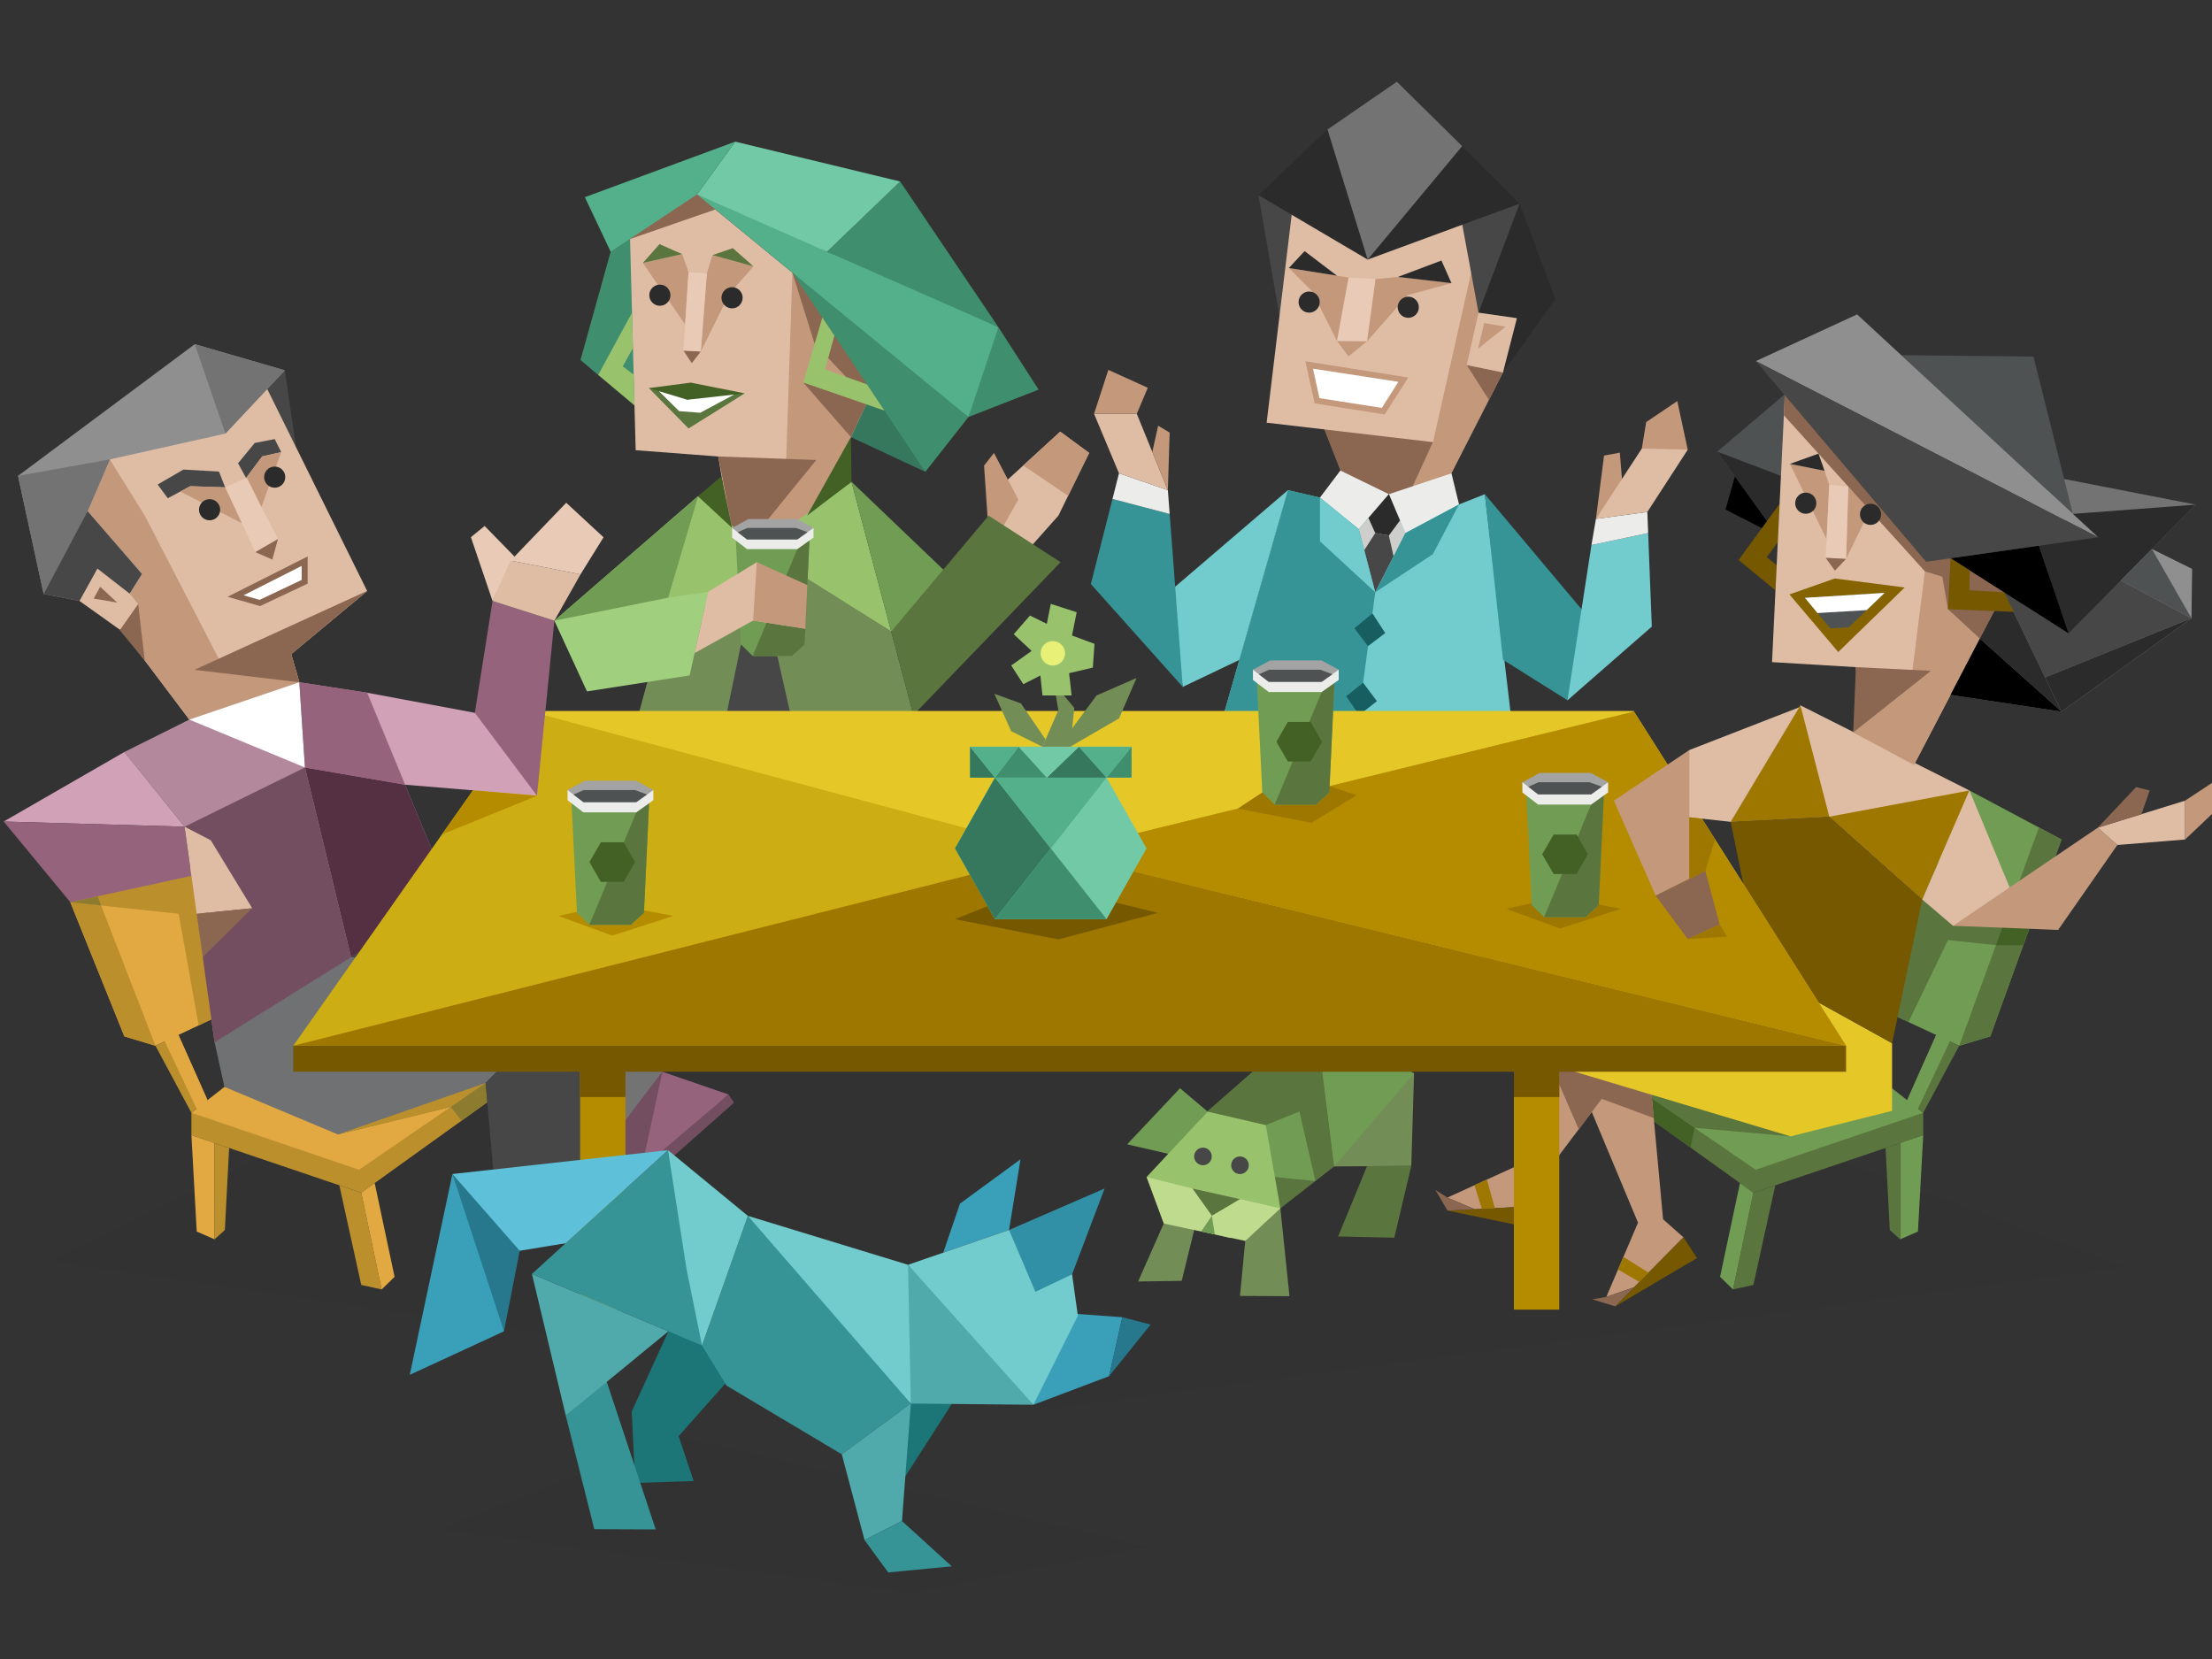 <svg xmlns="http://www.w3.org/2000/svg" viewBox="0 0 600 450"><rect x="0" y="0" width="600" height="450" fill="#333333" stroke="none"/><defs><style>.a,.br,.u{fill:#2b2b2b;}.a,.ad,.ae,.ak,.ao,.ap,.b,.bb,.bc,.bd,.bl,.c,.d,.e,.f,.g,.h,.i,.j,.k,.l,.m,.n,.o,.p,.q,.r,.s,.t{fill-rule:evenodd;}.a,.br{opacity:0.1;}.av,.b{fill:#738d57;}.bn,.c{fill:#35785d;}.d,.z{fill:#dfbda5;}.ac,.e{fill:#8b6651;}.ab,.f{fill:#c3987b;}.aa,.g{fill:#e8cab6;}.aw,.h{fill:#5a753d;}.ah,.i{fill:#fff;}.bo,.j{fill:#54b08b;}.bp,.k{fill:#3f8f6f;}.bm,.l{fill:#72c9a6;}.ay,.m{fill:#99c26d;}.n,.y{fill:#474747;}.ba,.o{fill:#446125;}.p{fill:#a0cf7e;}.ax,.q{fill:#709d53;}.as,.r{fill:#ececeb;}.s{fill:#a3a3a3;}.be,.t{fill:#4f5253;}.v{fill:#e2a942;}.ae,.w{fill:#bc8f2d;}.x{fill:#b3889d;}.ad,.an{fill:#8d7c2f;}.af{fill:#8f8f8f;}.ag{fill:#737373;}.ai{fill:#543042;}.aj,.ao{fill:#96637c;}.ak{fill:#d1a1b8;}.al{fill:#6f7173;}.am,.ap{fill:#734d60;}.aq{fill:#72cbcc;}.ar{fill:#369496;}.at{fill:#cececd;}.au{fill:#165e60;}.az{fill:#bfdb8e;}.bb,.bf{fill:#755800;}.bc,.bg{fill:#9e7700;}.bd,.bk{fill:#e5c828;}.bh{fill:#856400;}.bi{fill:#ccad14;}.bj,.bl{fill:#b58b00;}.bq{fill:#e8f078;}.bs{fill:#3aa0ba;}.bt{fill:#27788c;}.bu{fill:#1c7678;}.bv{fill:#50a9aa;}.bw{fill:#5ec0d9;}.bx{fill:#318fa6;}</style></defs><title>theory_trait_extravertion</title><polygon class="a" points="13.35 342.01 134.5 282.7 419.81 285.77 576.99 343.64 286.02 381.91 13.35 342.01"/><polygon class="b" points="241.74 171.3 205.74 148.7 230.97 130.69 189.32 134.61 173.15 193.96 247.75 193.96 241.74 171.3"/><polygon class="c" points="250.99 127.98 230.8 118.56 231.17 112.15 236.52 106.31 243.66 113.8 250.99 127.98"/><polygon class="d" points="170.9 64.78 169.63 92.26 172.1 109.97 172.43 122.12 194.82 123.82 198.77 147.33 203.81 153.32 218.16 145.62 236.52 106.31 214.93 73.95 189.06 52.74 170.9 64.78"/><polygon class="e" points="194.03 56.82 170.74 64.89 180.53 55.7 189.06 52.74 192.83 53.31 194.03 56.82"/><polygon class="f" points="190.09 95.34 197.94 79.56 204.37 72.25 193.27 69.2 191.73 74.16 190.09 95.34"/><polygon class="f" points="186.76 73.85 185.04 68.93 174.37 71.32 185.84 88 186.76 73.85"/><polygon class="e" points="185.38 95.08 187.64 98.52 190.09 95.34 185.38 95.08"/><polygon class="f" points="214.93 73.95 213.26 124.48 202.72 129.64 196.8 135.57 195.71 141.21 198.77 147.33 203.81 153.32 218.16 145.62 225.31 134.49 230.8 118.56 231.17 112.15 236.52 106.31 214.93 73.95"/><polygon class="g" points="186.76 73.85 185.38 95.08 190.09 95.34 191.73 74.16 186.76 73.85"/><polygon class="e" points="214.93 73.95 220.97 93.25 229.48 102.23 217.88 103.76 230.8 118.56 236.52 106.31 229.1 92.7 214.93 73.95"/><polygon class="h" points="185.03 68.93 178.89 66.22 174.37 71.32 185.03 68.93"/><polygon class="h" points="193.27 69.2 198.78 67.31 204.37 72.25 193.27 69.2"/><polygon class="h" points="176.01 105.27 186.76 116.22 202 106.7 176.01 105.27"/><polygon class="i" points="178.74 106.11 199.29 106.94 189.93 111.96 184.21 111.52 178.74 106.11"/><polygon class="j" points="189.06 52.74 214.93 73.95 238.89 95.93 262.69 113.11 269.39 100.14 270.81 88.74 245.91 76.48 224.33 68.28 210.23 60.8 189.06 52.74"/><polygon class="k" points="214.93 73.95 262.69 113.11 250.99 127.98 214.93 73.95"/><polygon class="k" points="224.33 68.28 244.16 49.23 270.81 88.74 224.33 68.28"/><polygon class="k" points="270.81 88.74 281.72 105.68 262.69 113.11 270.81 88.74"/><polygon class="l" points="189.06 52.74 199.43 38.42 244.16 49.23 224.33 68.28 189.06 52.74"/><polygon class="k" points="170.9 64.78 172.1 109.97 167.28 104.31 162.26 101.7 157.46 97.65 165.64 68.27 167.19 64.69 170.9 64.78"/><polygon class="j" points="189.06 52.74 165.64 68.27 158.64 53.49 199.43 38.42 189.06 52.74"/><polygon class="m" points="223.06 86.14 217.88 103.76 239.91 111.38 235.16 104.26 223.81 100.19 226.33 91.03 223.06 86.14"/><polygon class="m" points="171.43 84.83 162.26 101.7 172.1 109.97 171.88 101.61 168.91 99.39 171.69 94.39 171.43 84.83"/><polygon class="e" points="194.82 123.82 221.41 124.77 200.1 150.99 194.82 123.82"/><polygon class="d" points="267.95 141.4 273.32 130.13 287.58 117.09 295.43 122.85 287.09 139.86 279.23 148.7 267.95 141.4"/><polygon class="f" points="287.58 117.09 277.56 126.25 289.72 134.5 295.43 122.85 287.58 117.09"/><polygon class="f" points="267.95 141.4 266.92 126.3 269.61 122.85 276.22 135.51 271.57 143.74 267.95 141.4"/><polygon class="m" points="189.32 134.61 179.33 168.36 204.84 159.45 205.74 148.7 189.32 134.61"/><polygon class="m" points="230.97 130.69 241.74 171.3 205.74 148.7 230.97 130.69"/><polygon class="n" points="214.47 193.96 210.45 176.2 200.99 174.81 197.02 193.96 214.47 193.96"/><polygon class="o" points="230.8 118.56 230.97 130.69 218.91 139.86 230.8 118.56"/><polygon class="o" points="195.71 129.19 189.32 134.61 198.57 143.2 195.71 129.19"/><polygon class="p" points="189.32 134.61 150.37 168.36 159.22 187.54 187.06 183.21 192.09 160.53 181.23 162.12 189.32 134.61"/><polygon class="q" points="189.32 134.61 150.37 168.36 181.23 162.12 189.32 134.61"/><polygon class="q" points="204.16 177.93 200.99 174.81 199.54 145.57 219.61 145.57 218.24 174.81 214.82 177.93 204.16 177.93"/><polygon class="h" points="218.24 174.81 219.61 145.57 219.32 145.57 216.28 148.94 204.16 177.93 214.82 177.93 218.24 174.81"/><polygon class="r" points="202.63 148.94 198.57 145.82 198.57 143.2 220.66 143.2 220.66 145.82 216.28 148.94 202.63 148.94"/><polygon class="s" points="202.63 146.32 198.57 143.2 203.03 140.79 216.22 140.79 220.66 143.2 216.28 146.32 202.63 146.32"/><polygon class="t" points="202.72 143.2 200.1 144.37 202.63 146.32 216.28 146.32 219.04 144.35 215.91 143.2 202.72 143.2"/><polygon class="q" points="230.97 130.69 257.67 156.23 255.42 173.2 241.74 171.3 230.97 130.69"/><polygon class="h" points="241.74 171.3 268.17 139.86 287.68 152.49 247.75 193.96 241.74 171.3"/><polygon class="d" points="192.09 160.53 205.28 152.49 217.66 159.2 218.44 170.54 204.28 168.33 188.41 177.14 192.09 160.53"/><polygon class="f" points="219 158.69 205.28 152.49 204.28 168.33 218.44 170.54 219 158.69"/><polygon class="o" points="187.36 103.78 202 106.7 186.43 108.44 176.01 105.27 187.36 103.78"/><circle class="u" cx="178.99" cy="80.07" r="2.87"/><circle class="u" cx="198.57" cy="80.77" r="2.87"/><polygon class="v" points="42.17 283.66 57.34 276.51 53.88 234.78 19.07 244.72 33.74 281.12 42.17 283.66"/><polygon class="w" points="51.92 301.84 51.92 307.92 97.99 323.52 132.16 298.98 131.7 293.76 51.92 301.84"/><polygon class="v" points="60.88 294.81 51.92 301.84 97.38 317.29 131.7 293.76 60.88 294.81"/><polygon class="x" points="51.35 195.19 33.74 203.97 50.07 224.24 56.52 246.36 54.99 259.61 58.2 282.7 122.22 242.76 99.59 187.9 81.19 185.06 51.35 195.19"/><polygon class="y" points="80.3 121.31 77.25 100.45 70.46 101.19 72.3 105.36 80.3 121.31"/><polygon class="z" points="72.49 105.52 99.59 160.3 78.99 177.41 81.19 185.06 51.35 195.19 30.81 167.91 23.75 138.65 29.79 124.61 72.49 105.52"/><polygon class="aa" points="61.07 132.19 66.83 129.64 75.4 146.21 69.25 149.76 61.07 132.19"/><polygon class="ab" points="38.49 155.69 30.81 167.91 51.35 195.19 81.19 185.06 78.99 177.41 99.59 160.3 59.34 178.69 39.35 140 29.79 124.61 23.75 138.65 38.49 155.69"/><polygon class="ac" points="32.54 170.83 32.56 171.03 39.26 179.13 37.47 163.82 32.54 170.83"/><polygon class="ac" points="99.59 160.3 52.76 181.69 81.19 185.06 78.99 177.41 99.59 160.3"/><polygon class="ad" points="131.7 293.76 94.83 297.49 91.67 307.72 122.22 300.26 125.19 303.99 132.16 298.98 131.7 293.76"/><polygon class="ae" points="95.82 294.29 91.67 307.72 122.22 300.26 122.22 300.26 131.7 293.76 95.82 294.29"/><polygon class="ac" points="75.4 146.21 73.87 151.79 69.25 149.76 75.4 146.21"/><polygon class="af" points="61.14 117.61 77.25 100.45 52.83 93.36 4.88 129.08 11.84 161.11 21.57 163.01 35.15 161.01 38.49 155.69 23.75 138.65 29.79 124.61 61.14 117.61"/><polygon class="ag" points="52.83 93.36 61.14 117.61 77.25 100.45 52.83 93.36"/><polygon class="ag" points="5.23 129.44 5.03 129.78 11.84 161.11 23.75 138.65 29.79 124.61 4.88 129.08 5.23 129.44"/><polygon class="y" points="35.15 161.01 38.49 155.69 23.75 138.65 11.84 161.11 21.57 163.01 35.15 161.01"/><polygon class="z" points="37.47 163.82 35.15 161.01 26.43 154.23 21.57 163.01 32.54 170.83 37.47 163.82"/><polygon class="ac" points="25.41 162.36 27.18 159.16 31.77 163.44 25.41 162.36"/><polygon class="ah" points="81.19 185.06 82.72 208.18 51.35 195.19 81.19 185.06"/><polygon class="ai" points="109.88 212.85 82.72 208.18 95.22 259.61 95.22 259.61 122.22 242.76 109.88 212.85"/><polygon class="aj" points="109.88 212.85 99.59 187.9 81.19 185.06 82.72 208.18 109.88 212.85"/><polygon class="ak" points="33.74 203.97 1 222.84 50.07 224.24 33.74 203.97"/><polygon class="al" points="58.2 282.7 60.88 294.81 91.67 307.72 131.7 293.76 161.98 263.21 95.22 259.61 58.2 282.7"/><polygon class="y" points="161.98 263.21 161.98 314.04 134.86 329.31 131.7 293.76 161.98 263.21"/><polygon class="aj" points="134.86 329.31 134.86 339.58 175.15 334.44 161.98 314.04 134.86 329.31"/><polygon class="am" points="150.37 337.6 140.84 325.94 140.84 325.94 134.86 329.31 134.86 339.58 150.37 337.6 150.37 337.6"/><polygon class="y" points="122.22 242.76 171.99 238.99 161.98 263.21 95.22 259.61 122.22 242.76"/><polygon class="ag" points="171.99 238.99 179.68 290.72 161.98 314.04 161.98 263.21 171.99 238.99"/><polygon class="aj" points="168.29 323.84 197.62 296.88 179.68 290.72 161.98 314.04 168.29 323.84"/><polygon class="am" points="169.79 325.05 199.12 299.09 197.62 296.88 168.8 321.33 169.79 325.05"/><polygon class="am" points="167.37 322.4 173.97 317.15 179.68 290.72 161.98 314.04 167.37 322.4"/><polygon class="w" points="97.99 323.52 103.52 349.76 97.99 348.54 92.04 321.5 97.99 323.52"/><polygon class="v" points="103.52 349.76 107.03 346.34 101.63 320.9 97.99 323.52 103.52 349.76"/><polygon class="v" points="51.92 307.92 53.36 334.05 58.2 336.16 58.2 310.04 51.92 307.92"/><polygon class="w" points="58.2 336.16 60.99 333.65 62.15 311.38 58.2 310.04 58.2 336.16"/><polygon class="w" points="19.07 244.72 33.74 281.12 42.17 283.66 26.46 243.11 19.07 244.72"/><polygon class="w" points="42.17 283.66 51.92 301.84 56.29 298.41 48.41 280.72 42.17 283.66"/><polygon class="v" points="44.69 282.47 53.35 300.72 55.48 300.72 56.29 298.41 48.41 280.72 44.69 277.18 44.69 282.47"/><polygon class="n" points="64.57 125.66 66.75 129.64 71.13 123.78 76.28 122.63 74.51 119.1 69.09 120.16 64.57 125.66"/><polygon class="n" points="61.07 132.19 59.4 127.91 49.75 127.37 42.76 131.43 45.51 135.15 51.58 131.88 61.07 132.19"/><polygon class="ab" points="48.91 133.32 65.6 141.92 61.07 132.19 51.58 131.88 48.91 133.32"/><polygon class="ab" points="76.28 122.63 70.92 137.54 66.92 129.42 71.13 123.78 76.28 122.63"/><polygon class="ah" points="63.91 161.67 82.66 152.21 82.62 157.8 70.47 163.56 63.91 161.67"/><path class="ac" d="M70.54,164.4l-8.79-2.53,21.7-10.94,0,7.38Zm-4.47-2.93,4.34,1.24,11.42-5.41,0-3.8Z"/><polygon class="w" points="53.88 278.14 53.88 278.14 57.34 276.51 53.88 234.78 19.07 244.72 48.46 247.86 53.88 278.14"/><polygon class="an" points="26.46 243.11 19.07 244.72 27.43 245.61 26.46 243.11"/><polygon class="ao" points="1 222.84 19.07 244.72 51.92 237.58 50.07 224.24 1 222.84"/><polygon class="ap" points="82.72 208.18 66.39 216.21 50.07 224.24 60.2 252.02 54.99 259.61 58.2 282.7 76.71 271.15 95.22 259.61 88.97 233.89 82.72 208.18"/><polygon class="d" points="50.07 224.24 57.18 227.93 68.41 246.36 53.35 247.86 50.07 224.24"/><polygon class="e" points="68.41 246.36 54.99 259.61 53.35 247.86 68.41 246.36"/><circle class="u" cx="56.85" cy="138.26" r="2.87"/><circle class="u" cx="74.51" cy="129.42" r="2.87"/><polygon class="aq" points="358.03 134.97 349.34 132.96 331.88 193.96 409.82 193.96 402.76 134.05 395.76 136.82 358.03 134.97"/><polygon class="ab" points="387.67 134.59 393.71 128.39 411.34 93.85 402.44 58.73 398.26 69.74 386.64 120.86 381.76 131.99 380.18 138.51 387.67 134.59"/><polygon class="ac" points="365.88 135.95 363.83 128.28 359.2 116.48 361.11 115.48 386.98 118.58 388.64 119.97 380.18 138.51 365.88 135.95"/><polygon class="y" points="347.57 88.74 341.36 52.94 343.82 52.68 350.72 55.33 351.49 57.71 347.57 88.74"/><polygon class="z" points="350.72 55.33 343.57 114.65 388.69 119.93 402.48 58.73 350.72 55.33"/><polygon class="ac" points="403.88 108.47 407.68 101.01 397.84 99.01 403.88 108.47"/><polygon class="u" points="370.98 70.41 341.36 52.94 360.08 35.13 362.47 34.61 371.66 67.17 393.71 40.15 396.61 39.64 412.19 55.24 411.19 56.26 398.14 61.54 396.64 60.96 370.98 70.41"/><polygon class="ag" points="378.9 22.17 396.61 39.64 370.98 70.41 360.08 35.13 378.9 22.17"/><path class="u" d="M421.89,81.15l-9.7-25.91-2.9,3s-8,23.4-8.09,23.65a27.23,27.23,0,0,0-.16,2.94l6.64,16.2,14.21-19.86Z"/><polygon class="y" points="401.04 84.81 396.64 60.96 412.19 55.24 401.04 84.81"/><polygon class="z" points="397.84 99.01 407.68 101.01 411.46 86.3 401.04 84.81 397.84 99.01"/><polygon class="ab" points="400.93 94.57 402.59 87.63 408.38 88.61 400.93 94.57"/><polygon class="ab" points="362.64 92.48 355.91 79.02 349.6 72.7 365.79 75.27 368 78.85 373.11 75.69 379.41 75.1 393.71 76.8 381.88 80.04 370.81 92.57 362.64 92.48"/><polygon class="ab" points="365.79 96.66 362.64 92.48 370.81 92.57 365.79 96.66"/><polygon class="aa" points="365.79 75.27 362.64 92.48 370.81 92.57 373.11 75.69 365.79 75.27"/><polygon class="u" points="362.63 74.77 353.87 68.11 349.6 72.7 362.63 74.77"/><polygon class="u" points="379.17 75.12 390.99 70.67 393.71 76.8 379.17 75.12"/><polygon class="ah" points="355.1 99.01 380.65 103 375.2 111.55 357.24 108.74 355.1 99.01"/><path class="ab" d="M375.6,112.42l-19-3L354.07,98,382,102.39ZM357.9,108l16.91,2.64,4.5-7.07L356.14,100Z"/><polygon class="ar" points="377 135.9 358.03 134.97 349.34 132.96 331.88 193.96 368.57 193.96 373.03 160.65 377 135.9"/><polygon class="as" points="376.73 134.05 368.57 143.53 358.03 134.97 363.57 127.63 376.73 134.05"/><polygon class="as" points="393.71 128.39 395.76 136.82 381.2 144.59 376.73 134.05 393.71 128.39"/><polygon class="at" points="368.57 143.53 373.03 160.65 381.2 144.59 376.73 134.05 368.57 143.53"/><polygon class="u" points="379.75 141.17 376.73 134.05 371.18 140.49 371.18 140.49 373.03 144.59 376.73 145.25 379.75 141.17 379.75 141.17"/><polygon class="y" points="373.03 144.59 370.05 149.25 373.03 160.65 378 150.88 376.73 145.25 373.03 144.59"/><polygon class="ar" points="373.03 160.65 388.64 150.34 395.76 136.82 381.2 144.59 373.03 160.65"/><polygon class="aq" points="358.03 134.97 358.03 146.82 373.03 160.65 368.57 143.53 358.03 134.97"/><polygon class="au" points="372.26 166.39 367.38 170.43 371.07 175.26 375.74 171.71 372.26 166.39"/><polygon class="ar" points="402.76 134.05 432.99 170.02 436.85 178.96 425.17 189.95 407.68 178.96 402.76 134.05"/><polygon class="aq" points="425.17 189.95 448.05 169.97 447.06 144.58 431.68 147.84 425.17 189.95"/><polygon class="as" points="432.89 140.75 431.68 147.84 447.06 144.58 446.84 138.87 432.89 140.75"/><polygon class="ab" points="432.89 140.75 435.09 123.58 439.37 122.78 440.04 130.86 432.89 140.75"/><polygon class="z" points="432.89 140.75 445.34 121.67 451.03 121.2 457.8 121.97 446.84 138.87 432.89 140.75"/><polygon class="ab" points="457.8 121.97 454.96 108.79 446.52 114.49 445.34 121.67 457.8 121.97"/><polygon class="aq" points="349.34 132.96 318.18 159.64 318.18 169.9 320.82 186.32 336.16 179 349.34 132.96"/><polygon class="ar" points="301.76 135.34 295.89 158.41 320.82 186.32 317.27 139.41 301.76 135.34"/><polygon class="as" points="316.78 132.96 303.52 128.39 301.76 135.34 317.27 139.41 316.78 132.96"/><polygon class="z" points="303.52 128.39 296.76 112.24 308.35 112.24 316.78 132.96 303.52 128.39"/><polygon class="ab" points="296.76 112.24 300.63 100.33 311.34 105.18 308.35 112.24 296.76 112.24"/><polygon class="ab" points="312.56 122.6 314.14 115.48 317.27 117.33 316.78 132.96 312.56 122.6"/><polygon class="au" points="369.74 185.19 365.14 188.87 368.68 193.96 373.48 190.19 369.74 185.19"/><circle class="u" cx="355.1" cy="81.94" r="2.87"/><circle class="u" cx="381.99" cy="83.34" r="2.87"/><polygon class="av" points="337.77 336.6 336.34 351.52 349.77 351.59 347.3 327.78 342.52 329.76 337.77 336.6"/><polygon class="av" points="315.66 331.88 308.71 347.6 320.54 347.43 323.91 333.64 320.68 330.94 315.66 331.88"/><polygon class="aw" points="370.79 316.33 362.97 335.39 378.2 335.73 382.81 316.24 370.79 316.33"/><polygon class="ax" points="339.89 243.42 329.44 258.71 350.32 258.92 339.89 243.42"/><polygon class="aw" points="325.8 302.92 356.8 275.77 361.88 292.11 361.88 316.39 347.3 327.78 325.8 302.92"/><polygon class="ax" points="343.34 305.18 352.46 301.5 356.8 320.36 343.45 319.03 343.34 305.18"/><polygon class="ax" points="327.58 301.53 320.08 295.18 305.74 310.39 317.87 313.2 327.58 301.53"/><polygon class="ax" points="356.8 275.77 383.56 291.14 379.6 313.68 361.88 316.39 356.8 275.77"/><polygon class="ay" points="356.8 275.77 366.67 258.2 339.89 243.42 356.8 275.77"/><polygon class="av" points="361.88 316.39 383.56 291.14 382.81 316.24 361.88 316.39"/><polygon class="ay" points="343.34 305.18 347.3 327.78 333.62 335.8 320.5 332.58 311 319.27 327.58 301.53 343.34 305.18"/><polygon class="az" points="336.34 325.25 347.3 327.78 337.77 336.6 315.66 331.88 311 319.27 323.45 322.37 336.34 325.25"/><polygon class="aw" points="336.34 325.25 323.45 322.37 328.72 329.76 336.34 325.25"/><polygon class="ax" points="328.72 329.76 325.8 334.04 329.51 334.84 328.72 329.76"/><circle class="y" cx="326.3" cy="313.68" r="2.39"/><circle class="y" cx="336.34" cy="316.07" r="2.39"/><polygon class="ax" points="531.43 283.66 513.22 275.15 515.2 245.46 534.21 214.42 559.18 227.71 539.86 281.12 531.43 283.66"/><polygon class="aw" points="521.67 301.84 521.67 307.92 475.6 323.52 441.43 298.98 441.9 293.76 521.67 301.84"/><polygon class="ax" points="512.71 294.81 521.67 301.84 476.22 317.29 441.9 293.76 512.71 294.81"/><path class="aw" d="M481.05,294.34l-39.15-.58,17.74,12.16h0l26,2.32S483.66,302.15,481.05,294.34Z"/><polygon class="ba" points="441.43 298.98 458.55 311.27 458.55 311.27 459.64 305.92 441.9 293.76 441.43 298.98"/><polygon class="aw" points="475.6 323.52 470.07 349.76 475.6 348.54 481.55 321.5 475.6 323.52"/><polygon class="ax" points="470.07 349.76 466.56 346.34 471.96 320.9 475.6 323.52 470.07 349.76"/><polygon class="ax" points="521.67 307.92 520.24 334.05 515.4 336.16 515.4 310.04 521.67 307.92"/><polygon class="f" points="427.43 273.98 438.6 292.58 418.16 319.65 418.95 327 399.97 327.99 392.6 324.84 412.51 315.76 427.43 273.98"/><polygon class="bb" points="418.95 327 417.87 333.62 392.64 328.37 418.95 327"/><polygon class="bc" points="403.31 319.95 405.5 327.74 401.96 327.91 399.95 321.49 403.31 319.95"/><polygon class="e" points="399.86 327.99 392.6 324.84 389.34 322.77 392.64 328.37 399.86 327.99"/><polygon class="f" points="427.21 290.72 447.99 296.95 451.11 330.73 456.64 335.62 443.27 349.14 435.71 351.78 444.31 331.65 427.21 290.72"/><polygon class="bb" points="456.64 335.62 460.31 341.25 438.12 354.35 456.64 335.62"/><polygon class="bc" points="440.34 340.94 447.2 345.23 444.69 347.74 438.89 344.34 440.34 340.94"/><polygon class="e" points="443.2 349.21 435.71 351.78 431.9 352.44 438.12 354.35 443.2 349.21"/><polygon class="e" points="448.57 303.26 447.99 296.95 437.64 293.84 438.6 292.58 427.43 273.98 421.45 290.72 428.23 306.31 434.47 298.05 448.57 303.26"/><polygon class="aw" points="515.4 336.16 512.6 333.65 511.45 311.38 515.4 310.04 515.4 336.16"/><polygon class="aw" points="559.18 227.71 539.86 281.12 531.43 283.66 553.06 224.45 559.18 227.71"/><polygon class="aw" points="531.43 283.66 521.67 301.84 517.3 298.41 525.18 280.72 531.43 283.66"/><polygon class="ax" points="528.91 282.47 520.24 300.72 517.3 300.72 517.3 298.41 525.18 280.72 527.9 278.65 528.91 282.47"/><polygon class="bd" points="513.22 282.96 513.22 301.31 485.67 308.24 427.21 290.72 477.72 263.3 513.22 282.96"/><polygon class="z" points="488.35 191.32 469.43 222.92 496.19 221.52 521.4 243.99 534.21 214.42 488.35 191.32"/><polygon class="aw" points="523.17 232.44 515.2 245.46 513.22 275.15 517.67 277.23 528.39 254.98 541.39 256.38 548.8 256.38 552.87 245.15 523.17 232.44"/><polygon class="ba" points="546.5 242.43 541.39 256.38 541.39 256.38 548.8 256.38 552.87 245.15 546.5 242.43"/><polygon class="be" points="484.09 106.97 465.79 122.51 482.29 145.49 488.35 127.24 484.09 106.97"/><polygon points="470.6 129.2 468.05 138.22 482.29 145.49 470.6 129.2"/><polygon class="u" points="483.1 129.22 483.08 129.07 465.79 122.51 482.29 145.49 483.1 129.22"/><polygon class="bf" points="482.73 136.63 471.59 151.9 481.59 160.14 481.92 153.33 479.23 151.13 482.22 147.07 482.73 136.63"/><polygon class="af" points="583.4 148.76 594.61 154.32 594.43 167.71 559.18 193.04 529.06 188.49 543.56 160.69 583.4 148.76"/><polygon class="z" points="484.09 108.04 480.66 179.6 503.41 180.96 504.51 197.23 519.16 207.48 543.56 160.69 519.97 127.57 484.09 108.04"/><polygon class="ab" points="522.45 152.38 518.76 181.71 504.51 183.13 502.68 198.68 519.16 207.48 543.62 160.67 524.91 134.5 522.45 152.38"/><polygon class="ab" points="485.52 125.83 495.46 146.31 496.19 131.5 494.9 127.71 485.52 125.83"/><polygon class="ab" points="500.75 151.59 505.36 142.14 508.27 139.43 501.34 131.98 500.75 151.59"/><polygon class="ac" points="543.56 160.69 519.97 127.57 484.09 106.97 483.87 112.65 483.87 112.65 522.12 154.97 526.85 156.42 528.39 165.24 537.03 173.21 543.56 160.69"/><polygon class="ag" points="559.7 129.89 595.59 136.88 561.08 171.77 529.08 151.43 559.7 129.89"/><polygon class="y" points="567.76 153.44 543.62 160.67 554.71 183.75 594.43 167.71 567.76 153.44"/><polygon class="u" points="562.27 139.39 553.06 148.02 561.08 171.77 595.59 136.88 562.27 139.39"/><polygon class="be" points="515.7 96.34 551.57 96.72 562.27 139.39 515.7 96.34"/><polygon class="ac" points="503.41 180.96 502.68 198.68 523.76 181.96 503.41 180.96"/><polygon class="g" points="496.19 131.5 495.21 151.31 500.75 151.59 501.34 131.98 496.19 131.5"/><polygon class="e" points="495.21 151.31 497.71 154.8 500.75 151.59 495.21 151.31"/><polygon class="af" points="476.26 97.95 569.14 145.74 503.74 85.28 476.26 97.95"/><polygon class="y" points="569.14 145.74 476.26 97.95 522.45 152.38 569.14 145.74"/><polygon points="561.08 171.77 529.08 151.43 553.06 148.02 561.08 171.77"/><polygon class="u" points="543.62 160.67 559.18 193.04 537.03 173.21 543.62 160.67"/><polygon class="bf" points="529.08 151.43 528.39 165.24 546.25 165.97 543.62 160.67 534.2 160.11 534.28 154.73 529.08 151.43"/><polygon class="u" points="554.71 183.75 559.18 193.04 594.43 167.71 554.71 183.75"/><polygon points="537.03 173.21 529.06 188.49 559.18 193.04 537.03 173.21 537.03 173.21"/><polygon class="be" points="583.69 148.9 594.43 167.71 575.24 157.44 583.69 148.9"/><polygon class="u" points="485.52 125.83 494.9 127.71 493.26 123.05 485.52 125.83"/><polygon class="bg" points="488.35 191.32 469.43 222.92 496.19 221.52 488.35 191.32"/><polygon class="bg" points="496.19 221.52 521.4 243.99 534.21 214.42 496.19 221.52"/><polygon class="bf" points="513.22 282.96 521.4 243.99 496.19 221.52 469.43 222.92 477.72 263.3 513.22 282.96"/><polygon class="z" points="534.21 214.42 545.08 240.65 539.3 249.34 529.75 251.12 521.4 243.99 534.21 214.42"/><polygon class="ab" points="529.75 251.12 569.02 224.5 574.33 229.2 558.26 252.24 529.75 251.12"/><polygon class="z" points="569.02 224.5 592.71 217.17 592.71 227.71 574.33 229.2 569.02 224.5"/><polygon class="ab" points="592.71 217.17 600.48 212.04 600.48 220.33 592.71 227.71 592.71 217.17"/><polygon class="ac" points="569.02 224.5 579.41 213.49 583.1 214.42 580.87 220.84 569.02 224.5"/><polygon class="bh" points="485.38 161.24 497.68 156.91 516.65 159.35 498.62 176.86 485.38 161.24"/><polygon class="t" points="496.43 170.43 501.48 170.16 511.21 160.81 489.56 162.15 496.43 170.43"/><polygon class="ah" points="489.56 162.15 511.21 160.81 506.34 165.49 492.99 166.29 489.56 162.15"/><circle class="u" cx="489.81" cy="136.49" r="2.87"/><circle class="u" cx="507.38" cy="139.51" r="2.87"/><polygon class="bi" points="143.29 193.04 443.13 193.04 500.75 283.66 79.55 283.66 143.29 193.04"/><rect class="bf" x="79.55" y="283.66" width="421.19" height="7.05"/><rect class="bj" x="157.35" y="290.72" width="12.31" height="64.51"/><rect class="bj" x="410.64" y="290.72" width="12.31" height="64.51"/><polygon class="bg" points="500.75 283.66 286.83 231.29 79.55 283.66 500.75 283.66"/><polygon class="bk" points="500.75 283.66 443.13 192.85 143.36 192.85 286.83 231.29 443.13 193.04 500.75 283.66"/><polygon class="bj" points="443.13 193.04 286.83 231.29 500.75 283.66 443.13 193.04"/><rect class="bf" x="157.35" y="289.64" width="12.31" height="7.93"/><rect class="bf" x="410.64" y="289.64" width="12.31" height="7.93"/><polygon class="bl" points="151.47 248.44 166.07 245.27 182.59 248.44 166.07 253.78 151.47 248.44"/><polygon class="q" points="159.84 250.87 156.5 247.59 154.98 216.79 176.11 216.79 174.67 247.59 171.07 250.87 159.84 250.87"/><polygon class="h" points="174.67 247.59 176.11 216.79 175.81 216.79 172.6 220.35 159.84 250.87 171.07 250.87 174.67 247.59"/><polygon class="r" points="158.24 220.35 153.95 217.06 153.95 214.3 177.21 214.3 177.21 217.06 172.6 220.35 158.24 220.35"/><polygon class="s" points="158.24 217.58 153.95 214.3 158.65 211.76 172.54 211.76 177.21 214.3 172.6 217.58 158.24 217.58"/><polygon class="t" points="158.32 214.3 155.56 215.53 158.24 217.58 172.6 217.58 175.51 215.51 172.21 214.3 158.32 214.3"/><polygon class="o" points="162.97 239.2 159.88 233.83 162.97 228.47 169.17 228.47 172.27 233.83 169.17 239.2 162.97 239.2"/><polygon class="bc" points="335.75 219.32 342.4 214.95 360.65 213.23 367.98 215.73 355.74 223.2 335.75 219.32"/><polygon class="q" points="345.75 218.24 342.4 214.95 340.88 184.16 362.01 184.16 360.57 214.95 356.97 218.24 345.75 218.24"/><polygon class="h" points="360.57 214.95 362.01 184.16 361.71 184.16 358.51 187.71 345.75 218.24 356.97 218.24 360.57 214.95"/><polygon class="r" points="344.14 187.71 339.86 184.43 339.86 181.66 363.12 181.66 363.12 184.43 358.51 187.71 344.14 187.71"/><polygon class="s" points="344.14 184.95 339.86 181.66 344.56 179.13 358.44 179.13 363.12 181.66 358.51 184.95 344.14 184.95"/><polygon class="t" points="344.22 181.66 341.47 182.9 344.14 184.95 358.51 184.95 361.41 182.88 358.11 181.66 344.22 181.66"/><polygon class="o" points="349.32 206.56 346.22 201.2 349.32 195.83 355.51 195.83 358.61 201.2 355.51 206.56 349.32 206.56"/><polygon class="bc" points="408.56 246.51 423.16 243.35 439.68 246.51 423.16 251.85 408.56 246.51"/><polygon class="q" points="418.83 248.76 415.48 245.47 413.96 214.68 435.09 214.68 433.65 245.47 430.05 248.76 418.83 248.76"/><polygon class="h" points="433.65 245.47 435.09 214.68 434.79 214.68 431.59 218.24 418.83 248.76 430.05 248.76 433.65 245.47"/><polygon class="r" points="417.22 218.24 412.94 214.95 412.94 212.18 436.19 212.18 436.19 214.95 431.59 218.24 417.22 218.24"/><polygon class="s" points="417.22 215.47 412.94 212.18 417.64 209.65 431.52 209.65 436.19 212.18 431.59 215.47 417.22 215.47"/><polygon class="t" points="417.3 212.18 414.55 213.42 417.22 215.47 431.59 215.47 434.49 213.4 431.19 212.18 417.3 212.18"/><polygon class="o" points="421.42 237.09 418.32 231.72 421.42 226.36 427.62 226.36 430.71 231.72 427.62 237.09 421.42 237.09"/><polygon class="bf" points="267.89 245.8 259.04 249.33 287.08 254.81 314.1 247.6 290.5 241.85 267.89 245.8"/><rect class="bm" x="263.11" y="202.54" width="43.82" height="8.39"/><polygon class="bm" points="300.15 249.33 285.02 249.33 269.88 249.33 259.04 230.13 269.88 210.93 285.02 210.93 300.15 210.93 311 230.13 300.15 249.33"/><polygon class="bn" points="269.88 210.93 259.04 230.13 269.88 249.33 285.02 230.13 269.88 210.93"/><polygon class="bo" points="300.15 210.93 285.02 210.93 269.88 210.93 285.02 230.13 300.15 210.93"/><polygon class="bp" points="269.88 249.33 285.02 249.33 300.15 249.33 285.02 230.13 269.88 249.33"/><polygon class="bn" points="263.11 210.93 269.88 210.93 263.11 202.54 263.11 210.93"/><polygon class="bp" points="306.93 210.93 306.93 202.54 300.15 210.93 306.93 210.93"/><polygon class="bp" points="269.88 210.93 283.95 210.93 276.32 202.54 269.88 210.93"/><polygon class="bn" points="283.95 210.93 300.15 210.93 292.67 202.54 283.95 210.93"/><polygon class="bm" points="276.32 202.54 283.95 210.93 292.67 202.54 276.32 202.54"/><polygon class="bo" points="300.15 210.93 306.93 202.54 292.67 202.54 300.15 210.93"/><polygon class="bo" points="263.11 202.54 269.88 210.93 276.32 202.54 263.11 202.54"/><polygon class="ay" points="279.83 176.56 274.29 180.51 277.57 185.59 282.2 183.22 282.76 188.64 290.67 188.64 289.99 182.6 296.43 181.08 296.88 174.64 290.78 172.38 292.05 166.06 285.02 163.8 283.95 169.22 279.37 166.96 274.97 172.04 279.83 176.56"/><path class="bq" d="M288.89,177.21a3.31,3.31,0,1,1-3.31-3.31A3.31,3.31,0,0,1,288.89,177.21Z"/><polygon class="av" points="288.61 188.64 291.4 192.03 290.3 202.54 282.76 202.54 287.08 192.63 286.4 188.64 288.61 188.64"/><polygon class="av" points="290.3 202.54 303.54 194.86 308.29 183.9 297.44 188.64 290.82 197.56 289.43 201.52 290.3 202.54"/><polygon class="av" points="283.61 200.58 276.92 190.79 269.72 188.19 274.29 198.36 282.76 202.54 283.61 200.58"/><polygon class="z" points="488.04 191.85 458.23 203.44 453.66 215.55 456.7 221.52 469.43 222.92 488.04 191.85"/><polygon class="ab" points="458.23 203.44 458.23 238.37 449.1 242.94 437.75 217.17 458.23 203.44"/><polygon class="ac" points="449.1 242.94 462.56 236.22 466.45 250.77 457.78 254.7 449.1 242.94"/><polygon class="ak" points="99.59 187.9 128.8 193.35 139.33 198.68 145.65 215.82 109.88 212.85 99.59 187.9"/><polygon class="ao" points="133.6 163.01 128.8 193.35 145.65 215.82 150.37 168.36 133.6 163.01"/><polygon class="g" points="133.6 163.01 127.73 145.7 131.46 142.67 139.58 150.99 133.6 163.01"/><polygon class="d" points="133.6 163.01 138.51 152.06 157.46 155.8 150.37 168.36 133.6 163.01"/><polygon class="g" points="138.51 152.06 157.46 155.8 163.71 145.74 153.59 136.37 138.51 152.06"/><polygon class="bl" points="119.86 226.36 145.65 215.85 128.29 214.38 119.86 226.36"/><polygon class="bc" points="457.78 254.7 468.5 254.06 466.45 250.77 457.78 254.7"/><polygon class="bc" points="458.23 238.37 462.56 236.22 465.2 227.75 461.58 222.06 458.23 221.69 458.23 238.37"/><polygon class="br" points="118.78 414.85 184.07 389.55 311.34 419.55 247.06 432 118.78 414.85"/><polygon class="bs" points="283.01 355.74 304.42 357.29 300.83 373.29 280.31 381.04 283.01 355.74"/><polygon class="bt" points="304.42 357.29 312.12 359.28 300.83 373.29 304.42 357.29"/><polygon class="bu" points="171.36 382.85 172.28 402.25 188.14 401.73 184.07 389.55 202.86 368.39 181.3 361.11 171.36 382.85"/><polygon class="bu" points="258.17 380.82 240.42 408.47 245.2 375.83 258.17 380.82"/><polygon class="ar" points="164.34 374.09 177.86 414.85 161.2 414.78 153.46 383.96 164.34 374.09"/><polygon class="bv" points="181.3 361.11 153.46 383.96 144.28 345.55 181.3 361.11"/><polygon class="bs" points="122.72 318.45 111.15 372.92 136.71 361.11 131.69 336.85 122.72 318.45"/><polygon class="bt" points="122.72 318.45 136.71 361.11 140.97 339.27 137.69 329.31 122.72 318.45"/><polygon class="bw" points="181.19 311.98 122.72 318.45 140.97 339.27 153.46 337.21 181.19 311.98"/><polygon class="bs" points="273.7 333.63 276.81 314.46 260.4 326.47 255.85 339.78 273.7 333.63"/><polygon class="aq" points="290.8 345.66 292.37 356.9 280.31 381.04 261.11 362.36 246.3 343.07 273.7 333.63 290.8 345.66"/><polygon class="bv" points="246.3 343.07 243.91 358.11 247.06 380.71 280.31 381.04 246.3 343.07"/><polygon class="bx" points="273.7 333.63 299.62 322.38 290.8 345.66 280.85 350.4 273.7 333.63"/><polygon class="aq" points="247.06 380.71 221.98 356.74 202.86 329.8 246.3 343.07 247.06 380.71"/><polygon class="ar" points="202.86 329.8 190.42 364.95 197.05 375.83 228.33 394.47 247.06 380.71 202.86 329.8"/><polygon class="aq" points="181.19 311.98 202.86 329.8 190.42 364.95 182.94 346.29 181.19 311.98"/><polygon class="ar" points="186.24 344.34 181.19 311.98 144.28 345.55 190.42 364.95 186.24 344.34"/><polygon class="bv" points="247.06 380.71 244.66 412.58 234.5 417.73 228.33 394.47 247.06 380.71"/><polygon class="ar" points="244.66 412.58 258.16 424.86 240.93 426.52 234.5 417.73 244.66 412.58"/></svg>